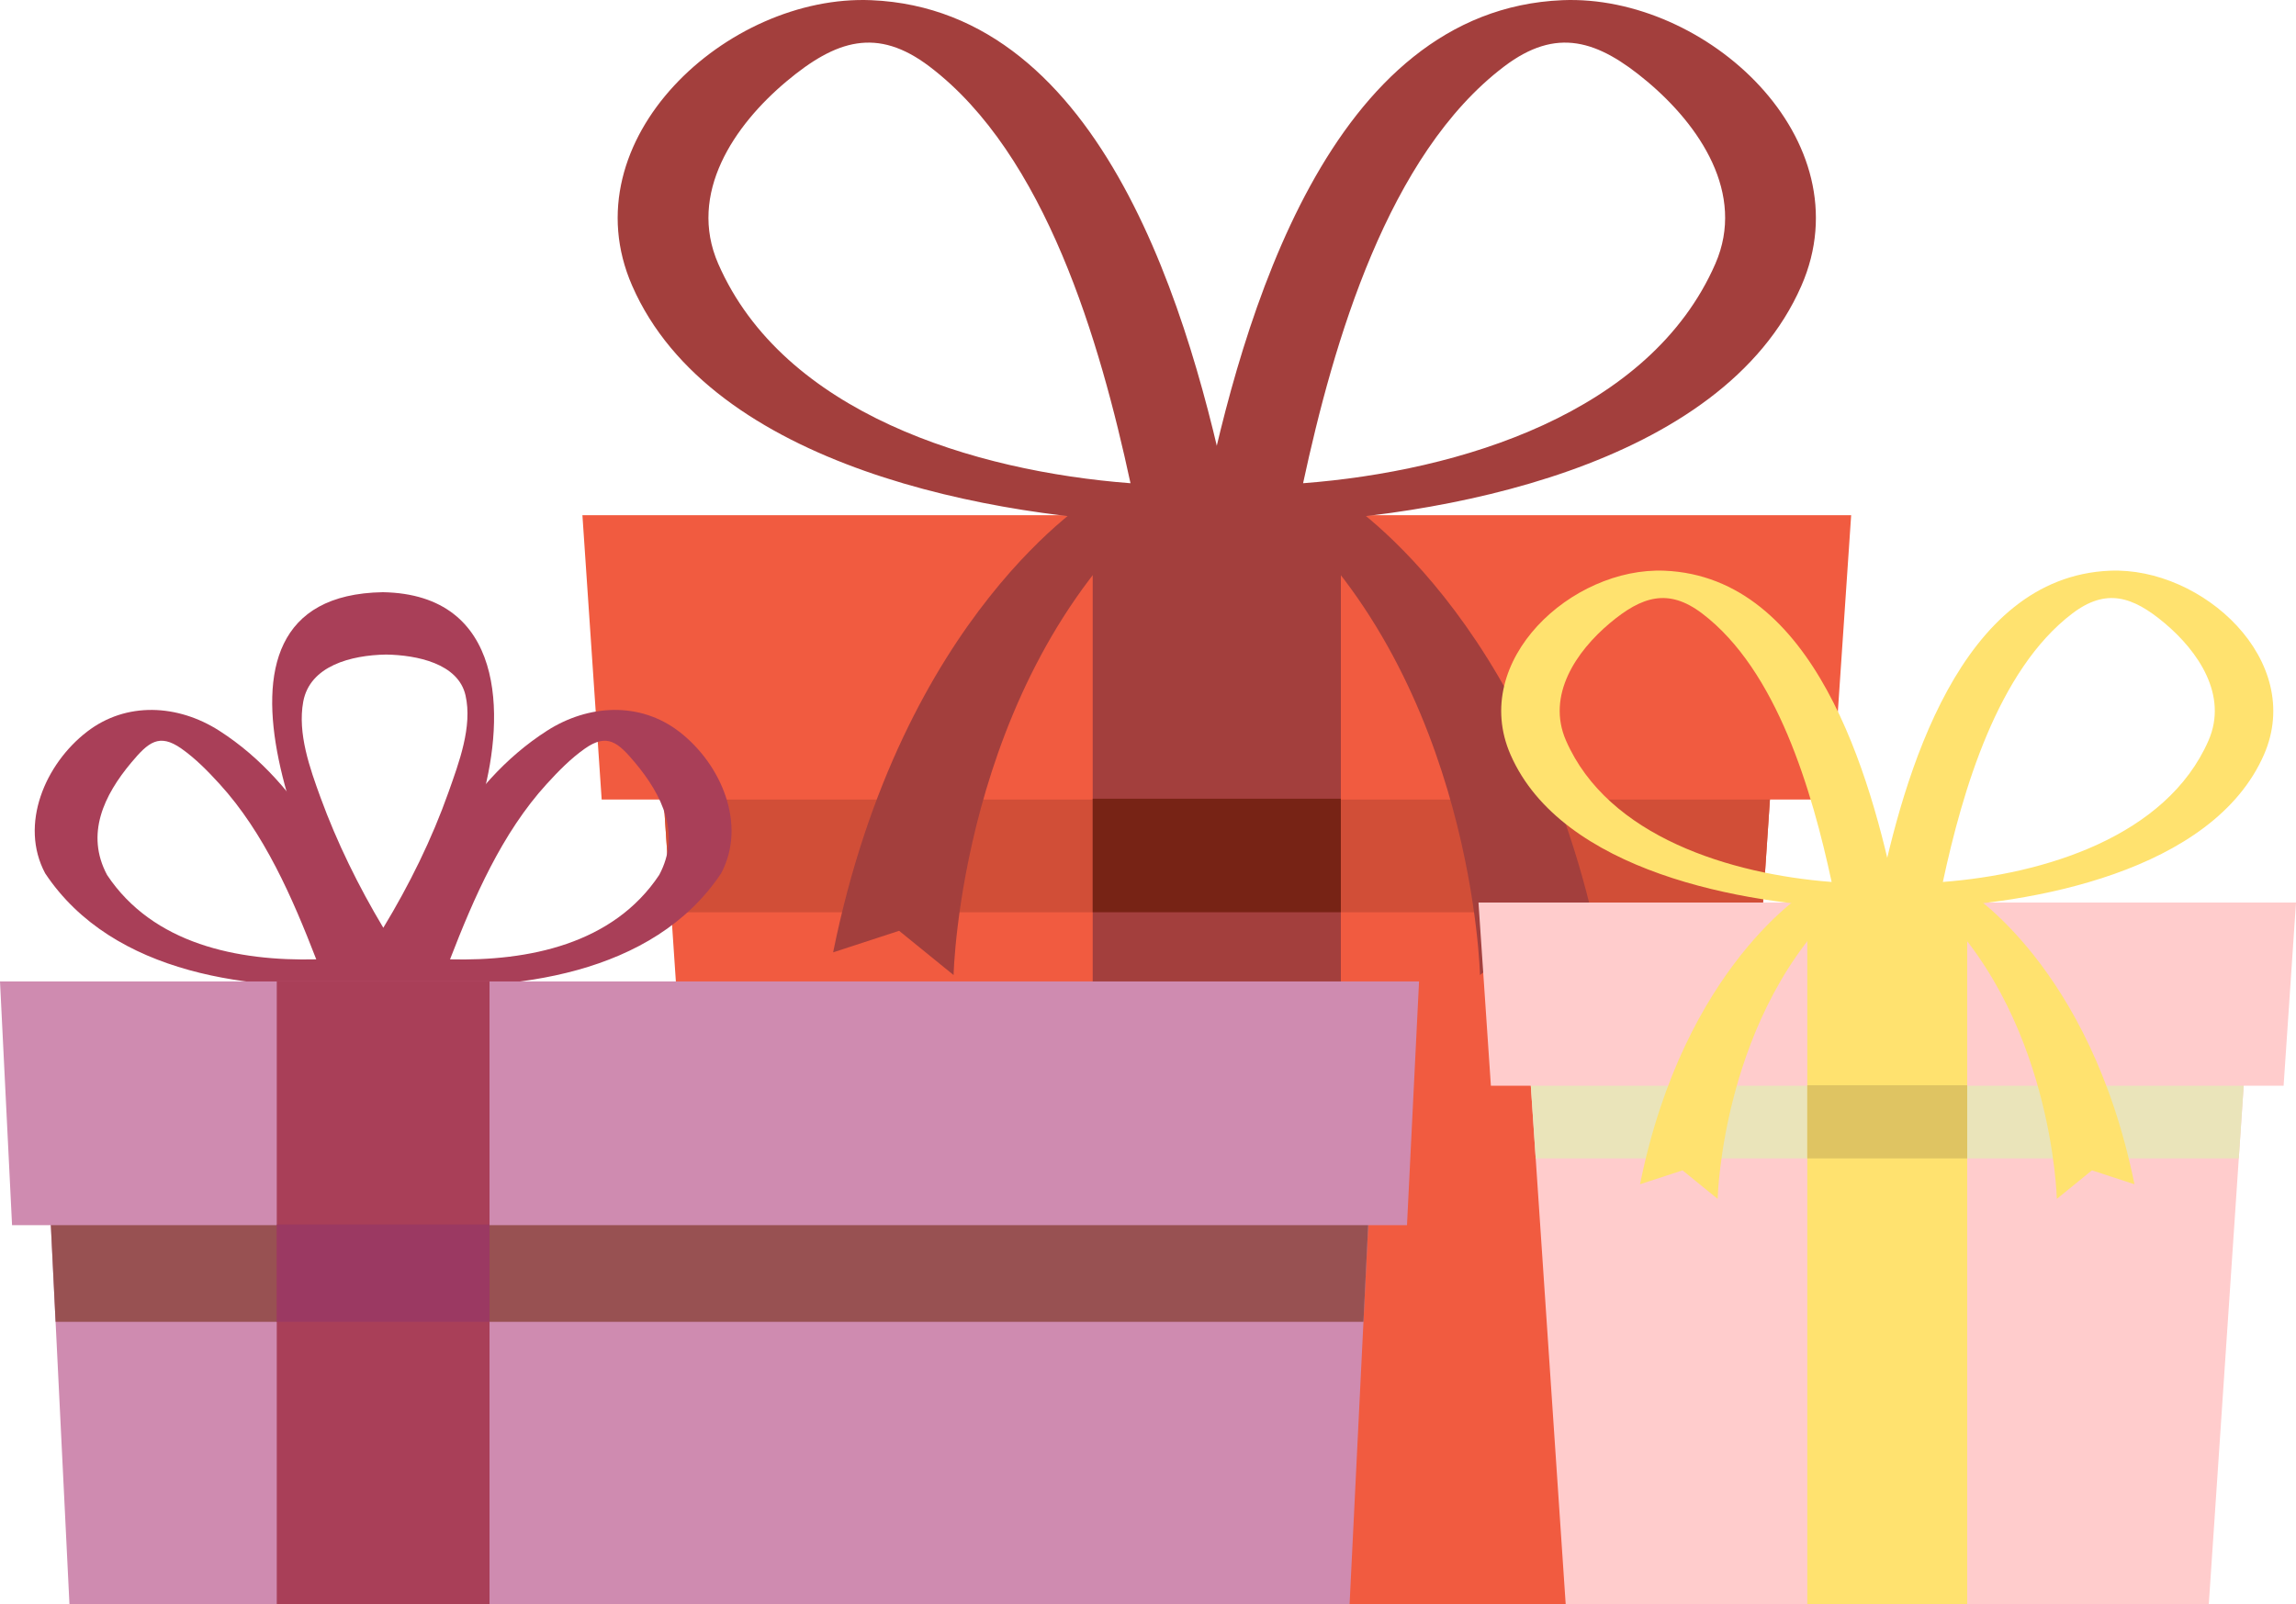 <?xml version="1.0" encoding="UTF-8"?> <svg xmlns="http://www.w3.org/2000/svg" width="1063" height="743" viewBox="0 0 1063 743" fill="none"><g clip-path="url(#clip0_7015_11878)"><path d="M794.381 742.999H332.31L303.686 317.336H823.006L794.381 742.999Z" fill="#F15B40"></path><path d="M815.934 422.47L823.006 317.336H303.686L310.755 422.47H815.934Z" fill="#D14E37"></path><path d="M848.132 370.267L857.047 238.602H269.646L278.561 370.267H848.132Z" fill="#F15B40"></path><path d="M620.79 238.555H505.898V742.993H620.79V238.555Z" fill="#A33F3D"></path><path d="M620.79 369.898H505.898V422.467H620.79V369.898Z" fill="#772315"></path><path d="M403.38 0.084C336.752 -2.713 263.158 64.741 292.671 132.306C329.345 216.263 460.084 240.355 541.579 242.412C554.722 243.983 570.822 240.545 569.518 234.227C551.493 146.964 511.179 4.613 403.38 0.084ZM332.524 122.154C318.287 89.561 340.012 57.915 364.09 37.721C387.02 18.491 406.051 12.395 430.327 30.797C484.112 71.572 509.302 158.372 523.396 223.785C451.041 218.242 362.768 191.385 332.527 122.154H332.524Z" fill="#A33F3D"></path><path d="M723.314 0.084C789.942 -2.713 863.536 64.741 834.023 132.306C797.349 216.263 666.611 240.355 585.115 242.412C571.969 243.983 555.869 240.545 557.176 234.227C575.201 146.964 615.515 4.613 723.314 0.084ZM794.17 122.154C808.41 89.561 786.682 57.915 762.606 37.721C739.679 18.491 720.646 12.395 696.369 30.797C642.585 71.572 617.395 158.372 603.3 223.785C675.656 218.242 763.928 191.385 794.17 122.154Z" fill="#A33F3D"></path><path d="M506.556 229.914C506.556 229.914 417.59 283.571 385.721 441.038L416.273 431.061L441.491 451.555C441.491 451.555 444.48 316.739 534.109 235.847L506.556 229.914Z" fill="#A33F3D"></path><path d="M620.139 229.914C620.139 229.914 709.105 283.571 740.974 441.038L710.421 431.061L685.204 451.555C685.204 451.555 682.215 316.739 592.588 235.847L620.141 229.914H620.139Z" fill="#A33F3D"></path><path d="M177.222 274.253C78.137 275.927 148.943 418.34 173.975 458.074C175.71 460.826 179.17 464.322 181.894 459.998C199.764 431.635 214.837 400.621 223.494 368.959C233.763 331.402 233.949 275.208 177.22 274.25L177.222 274.253ZM215.52 321.999C218.84 336.475 212.441 353.308 207.622 366.935C199.981 388.537 189.567 409.682 177.463 429.658C165.942 410.393 155.99 390.121 148.432 369.427C143.41 355.677 137.69 339.572 140.394 324.947C143.465 308.341 162.517 303.402 178.752 303.129C192.919 303.367 212.128 307.215 215.52 321.999Z" fill="#A93F58"></path><path d="M177.13 450.31C161.115 408.354 140.654 363.463 101.495 338.395C82.376 326.156 58.523 324.845 40.353 338.811C20.911 353.752 8.839 381.84 20.916 404.451C52.334 451.692 117.395 459.401 169.499 456.003C172.331 455.818 178.745 454.544 177.13 450.313V450.31ZM49.571 405.192C39.481 386.299 48.101 368.283 60.809 353.126C68.619 343.813 73.644 339.401 83.981 346.678C90.552 351.304 96.238 357.127 101.633 363.038C122.362 385.751 135.377 415.721 146.422 444.282C110.069 445.158 70.903 437.268 49.568 405.192H49.571Z" fill="#A93F58"></path><path d="M177.644 450.31C193.658 408.354 214.119 363.463 253.279 338.395C272.398 326.156 296.251 324.845 314.421 338.811C333.863 353.752 345.935 381.84 333.858 404.451C302.439 451.692 237.379 459.401 185.274 456.003C182.443 455.818 176.029 454.544 177.644 450.313V450.31ZM305.203 405.192C315.292 386.299 306.673 368.283 293.965 353.126C286.152 343.813 281.13 339.401 270.79 346.678C264.219 351.304 258.533 357.127 253.138 363.038C232.407 385.751 219.394 415.721 208.349 444.282C244.699 445.158 283.869 437.268 305.203 405.192Z" fill="#A93F58"></path><path d="M624.826 742.994L635.676 522.016H21.309L32.159 742.994H624.826Z" fill="#CF8BB0"></path><path d="M631.252 612.143L635.676 522.016H21.309L25.735 612.143H631.252Z" fill="#985152"></path><path d="M651.409 567.387L656.989 454.516H0L5.58 567.387H651.409Z" fill="#CF8BB0"></path><path d="M226.635 454.484H128.141V742.994H226.635V454.484Z" fill="#A93F58"></path><path d="M226.635 567.078H128.141V612.142H226.635V567.078Z" fill="#9B3962"></path><path d="M1022.62 742.998H724.887L706.441 468.719H1041.07L1022.62 742.998Z" fill="#FFCCCC"></path><path d="M1036.51 536.463L1041.07 468.719H706.441L710.998 536.463H1036.51Z" fill="#EAE4BA"></path><path d="M1057.26 502.825L1063 417.984H684.508L690.251 502.825H1057.26Z" fill="#FFCCCC"></path><path d="M910.769 417.961H836.736V743H910.769V417.961Z" fill="#FFE26F"></path><path d="M910.771 502.594H836.738V536.465H910.771V502.594Z" fill="#DFC462"></path><path d="M770.68 264.296C727.748 262.492 680.327 305.96 699.344 349.495C722.974 403.592 807.216 419.116 859.729 420.442C868.198 421.456 878.573 419.239 877.731 415.168C866.115 358.938 840.139 267.214 770.68 264.296ZM725.022 342.954C715.847 321.952 729.846 301.561 745.36 288.549C760.136 276.157 772.398 272.229 788.039 284.087C822.698 310.361 838.928 366.29 848.008 408.439C801.385 404.868 744.507 387.562 725.02 342.954H725.022Z" fill="#FFE26F"></path><path d="M976.83 264.296C1019.76 262.492 1067.18 305.96 1048.17 349.495C1024.54 403.592 940.294 419.116 887.781 420.442C879.312 421.456 868.937 419.239 869.779 415.168C881.395 358.938 907.371 267.214 976.832 264.296H976.83ZM1022.49 342.954C1031.66 321.952 1017.66 301.561 1002.15 288.549C987.377 276.157 975.112 272.229 959.47 284.087C924.815 310.361 908.582 366.29 899.502 408.439C946.124 404.868 1003 387.562 1022.49 342.954H1022.49Z" fill="#FFE26F"></path><path d="M837.159 412.391C837.159 412.391 779.835 446.965 759.299 548.431L778.986 542.002L795.236 555.207C795.236 555.207 797.161 468.337 854.914 416.214L837.159 412.391Z" fill="#FFE26F"></path><path d="M910.346 412.391C910.346 412.391 967.67 446.965 988.206 548.431L968.522 542.002L952.272 555.207C952.272 555.207 950.346 468.337 892.594 416.214L910.346 412.391Z" fill="#FFE26F"></path></g><defs><clipPath id="clip0_7015_11878"><rect width="1063" height="743" fill="white"></rect></clipPath></defs></svg> 